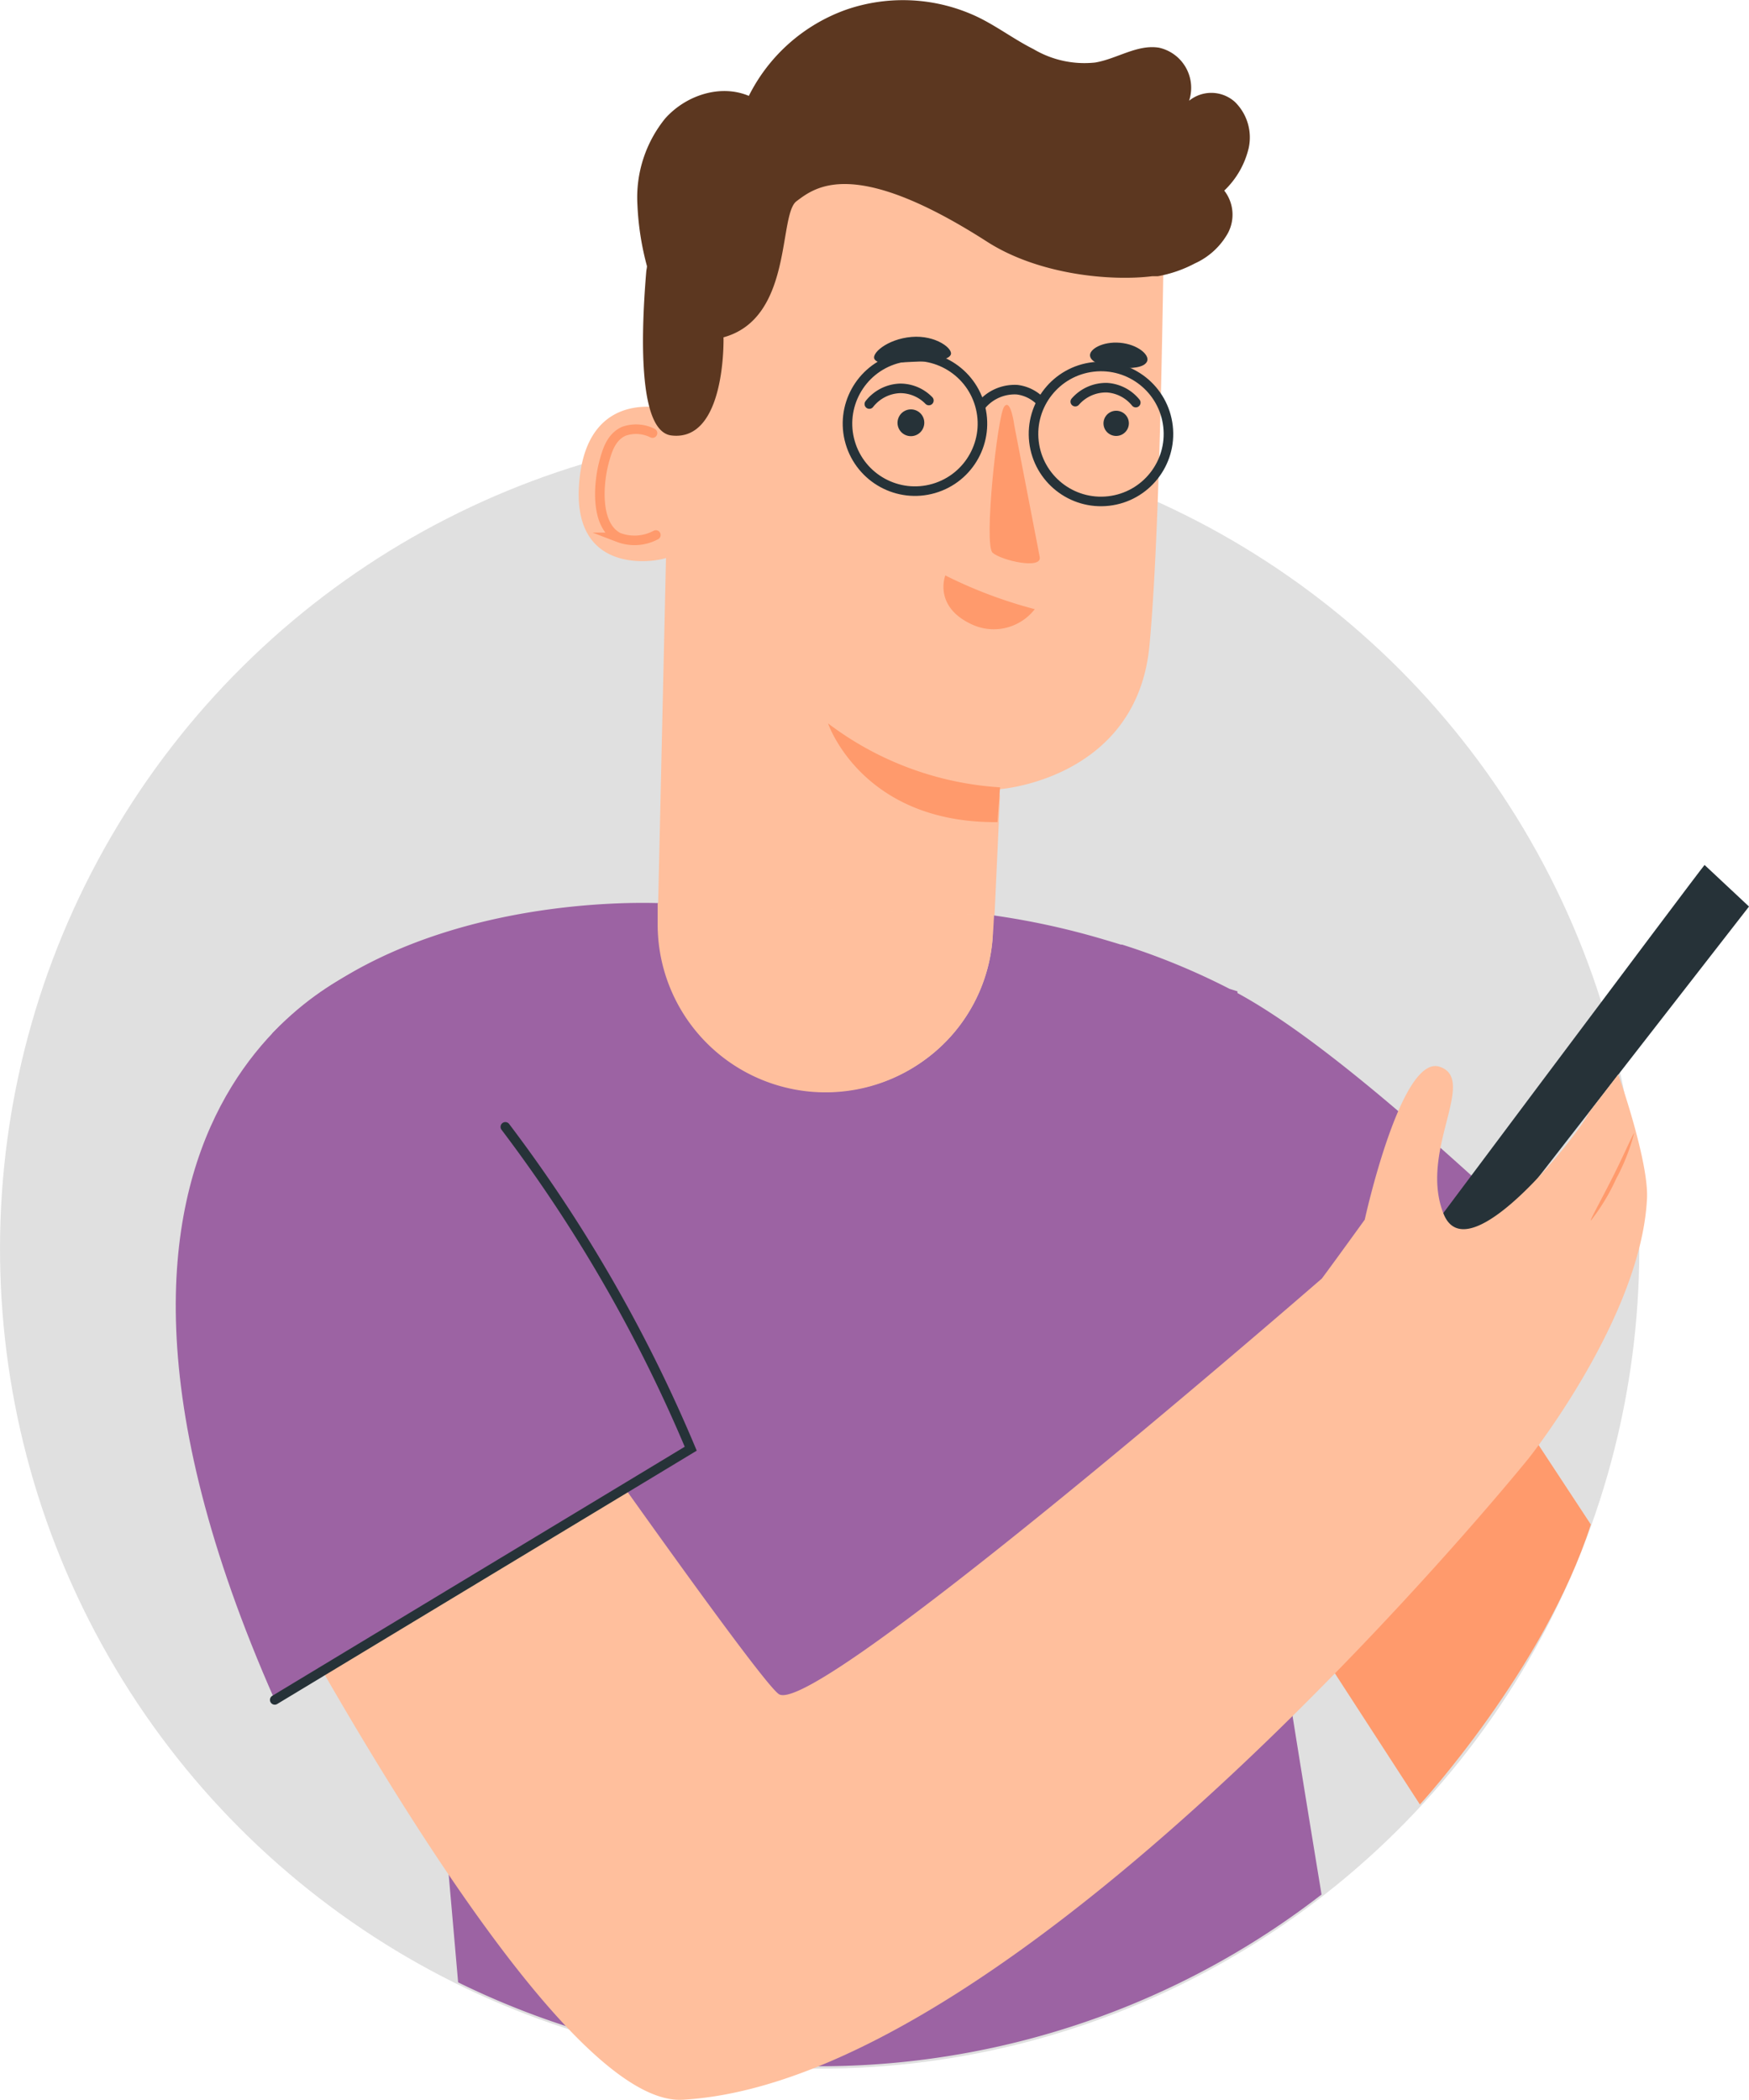 <svg xmlns="http://www.w3.org/2000/svg" width="183.02" height="219.69" viewBox="0 0 183.02 219.69"><defs><style>.a{opacity:.2}.b,.h,.j{fill:none;stroke-miterlimit:10}.b,.j{stroke:#263238}.b,.h{stroke-linecap:round}.c{fill:#e0e0e0}.d{fill:#ff9a6c}.e{fill:#ffbf9d}.f{fill:#263238}.g{fill:#9c63a3}.h{stroke:#ff9a6c}.i{fill:#5c3720}</style></defs><path d="m48.1 129.15-13.31 43.81 5 2.58 4.89-12.39s4.97-26.03 3.42-34Z" class="a"/><path d="M38.41 101.1s-37.67 13.39-9.66 76.74" class="b"/><circle cx="73.49" cy="65.09" r="85.77" class="c" transform="rotate(-88.89 113.05 91.607)"/><path d="m166.47 159.49-15.46-23.51-26.05 16.37 23.62 36.43s13-14.11 17.89-29.29Z" class="d"/><path d="M121.77 21.1v5.15c-.16 9.72-.49 30.72-1.49 41.31-1.3 13.61-14.93 14.95-15.65 15s0 .26 0 .74v.26c-.09 2-.31 6.86-.56 12.14v.07l-.45-.06h-.94l-33.14-1.15h-.67l.82-36.11.33-14.36v-2.35l.4-17.55 1.36-.87a49.63 49.63 0 0 1 26.84-7.86 49.62 49.62 0 0 1 23.15 5.64Z" class="e"/><path d="M95.76 42.9a1.39 1.39 0 0 1 .89 1.76 1.4 1.4 0 0 1-1.77.9 1.39 1.39 0 0 1-.89-1.76 1.4 1.4 0 0 1 1.77-.9ZM117.22 43.04a1.31 1.31 0 0 1 .84 1.66 1.33 1.33 0 0 1-1.68.84 1.31 1.31 0 0 1-.84-1.66 1.33 1.33 0 0 1 1.68-.84Z" class="f"/><path d="M98.92 60.2a48.06 48.06 0 0 0 9.36 3.53 5.43 5.43 0 0 1-6.55 1.61c-4.11-1.88-2.81-5.14-2.81-5.14ZM104.65 82.37a33.23 33.23 0 0 1-18-6.69s3.51 10.45 17.73 10.33Z" class="d"/><path d="M70.13 44.73a2.13 2.13 0 0 0-2-2.17c-2.64-.12-7 .83-7.53 8.06-.79 10.32 9.29 7.94 9.33 7.64s.15-9.52.2-13.53Z" class="e"/><path d="M91.55 37.63c.44.57 2 .3 4 .22s3.55-.08 3.92-.7-1.52-2.12-4.09-1.9-4.33 1.8-3.83 2.38ZM114.07 37.27c.15.71 1.44 1.06 2.9 1.19s2.8 0 3.07-.67-1-1.77-2.84-1.93-3.28.7-3.13 1.41Z" class="f"/><path d="m149.92 147.79-17 15.1a.48.48 0 0 1 0 .31c-.18.92 2.77 19.19 5.37 35a85.81 85.81 0 0 1-90.35 9.19l-1.28-14.6c-1.16-13.23-2-29.62-2-29.62l-3.38-11.5-12.81-43.53c13.47-13.86 36.24-13.79 40.4-13.66v2.18a17.57 17.57 0 0 0 28.02 14.12 17.31 17.31 0 0 0 7-13.06c0-.65.06-1.3.1-1.95a79.71 79.71 0 0 1 11.29 2.45c.64.19 1.29.38 2 .6h.13a72 72 0 0 1 11.25 4.63l.83.26v.18c8.36 4.54 19.76 14.64 31.12 25.18l4.67 4.49Z" class="g"/><ellipse cx="133.61" cy="75.52" class="f" rx="19.02" ry=".33" transform="rotate(-39.17 231.882 91.035)"/><path d="M104 95.78c0 .65-.06 1.29-.1 1.95a17.31 17.31 0 0 1-7 13.06 17.57 17.57 0 0 1-28.08-14.12v-2.18h.67l33.08 1.17h.94Z" class="e"/><path d="M178.37 90.49c-.92 1.09-34.28 45.69-34.28 45.69l4.7 2.66 34.23-44Z" class="f"/><path d="M44.35 125.76s35.09 50.52 37.21 51.51c4.17 2 52.18-39.54 56.76-43.51.63-.84 1.93-2.62 4.49-6.16 0 0 3.79-17.33 7.83-16s-2.21 8.81.42 15.39 14.69-9.12 15.17-10.53l3.11-4.06s3.26 9.24 3 13.1c-.67 12.37-12.37 27.06-12.37 27.06s-52.55 65.09-88.54 67.11c-10.37.58-28.79-28.83-41.1-50.89a30.18 30.18 0 0 1 8.6-39.09Z" class="e"/><path d="M166.47 127.7c-.1-.06 1-2 2.29-4.56s2.13-4.58 2.24-4.58a21.41 21.41 0 0 1-1.88 4.76 21.41 21.41 0 0 1-2.65 4.38Z" class="d"/><path d="M38.41 101.1s-37.67 13.39-9.66 76.74l43.53-26.28-6.23-14.78Z" class="g"/><path d="m28.75 177.84 36.66-22.13 6.87-4.15a154.89 154.89 0 0 0-7-14.52 155 155 0 0 0-12.4-19.15" class="b"/><path d="M106.15 44.56s-.38-3-1.08-2-2.15 14.45-1.2 15.27 5.19 1.77 4.93.44-2.65-13.71-2.65-13.71Z" class="d"/><path d="M90.97 42.27a4.26 4.26 0 0 1 3.23-1.64 4.18 4.18 0 0 1 3 1.27M112.52 42.02a4.27 4.27 0 0 1 3.33-1.46 4.22 4.22 0 0 1 3 1.56" class="b"/><path d="M68.28 45.31a3.83 3.83 0 0 0-3-.19c-1.38.62-1.78 2.14-2.09 3.29-.53 2-1 6.51 1.52 7.81a4.72 4.72 0 0 0 3.92-.25" class="h"/><path d="M130.67 15.47a5.2 5.2 0 0 0-1.45-4.81 3.69 3.69 0 0 0-4.79-.12 4.3 4.3 0 0 0-3.15-5.55c-2.27-.37-4.39 1.16-6.66 1.55a10.45 10.45 0 0 1-6.47-1.4c-2-1-3.81-2.38-5.84-3.36a18.22 18.22 0 0 0-13.67-.8 18.22 18.22 0 0 0-10.28 9.05c-3-1.26-6.6-.05-8.75 2.36a13.11 13.11 0 0 0-2.91 9 29.33 29.33 0 0 0 1 6.45c0 .18-.05.35-.07.54-.65 7.69-.68 16.82 2.65 17.18 5.72.66 5.43-10.27 5.43-10.27 7.3-2 5.72-12.81 7.64-14.24s5.93-4.75 19.93 4.23c5.43 3.49 13 4.15 17.28 3.62h.59a13.32 13.32 0 0 0 3.88-1.34 7.5 7.5 0 0 0 3.45-3.15 4.1 4.1 0 0 0-.37-4.47 9 9 0 0 0 2.56-4.47Z" class="i"/><circle cx="102.93" cy="-20.15" r="7.06" class="j" transform="rotate(-6.55 681.843 -94.673)"/><circle cx="83.47" cy="-21.23" r="7.06" class="j" transform="rotate(-16.25 319.181 -31.443)"/><path d="M102.68 42.41a4.53 4.53 0 0 1 3.77-1.64 4.14 4.14 0 0 1 2.44 1.22" class="j"/></svg>